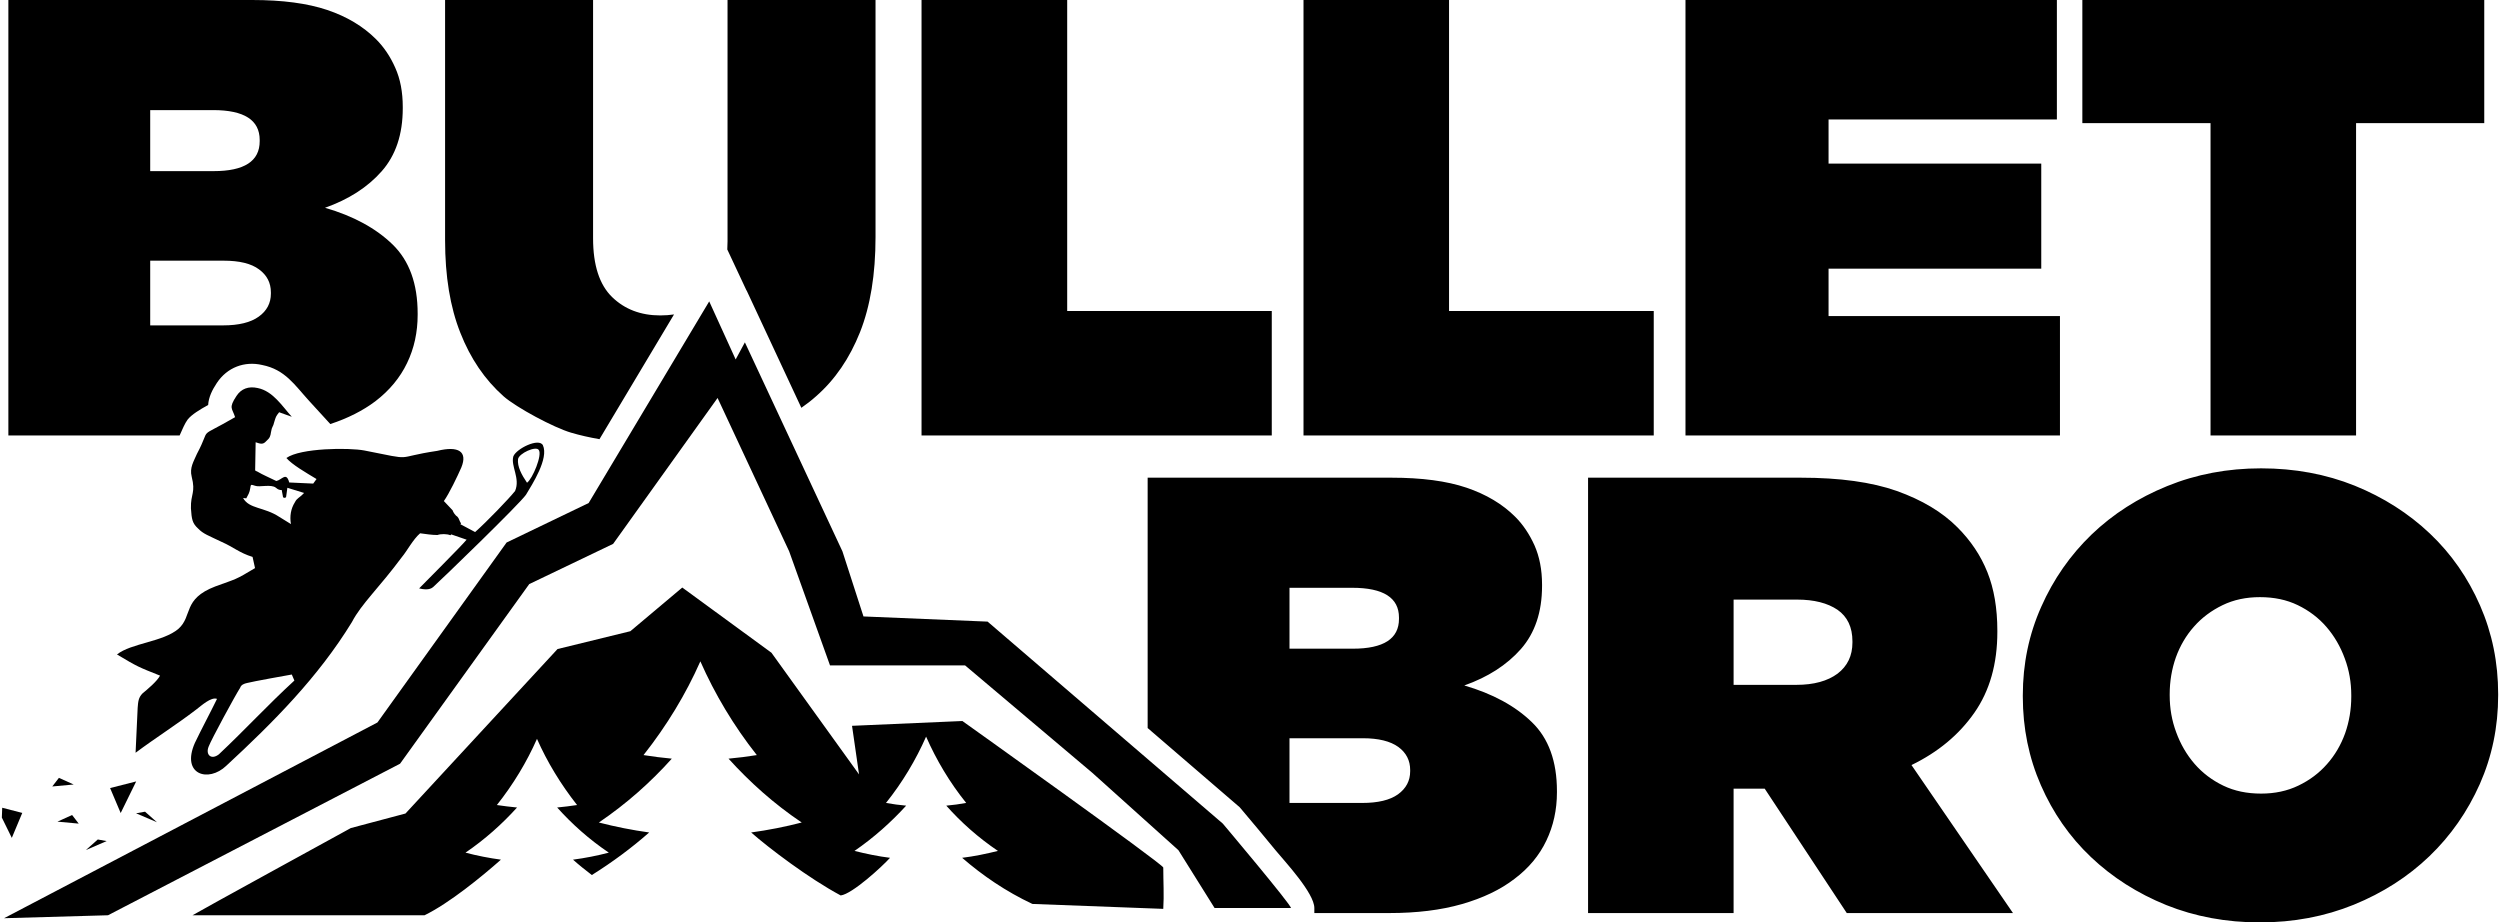 <?xml version="1.0" encoding="UTF-8"?>
<!DOCTYPE svg PUBLIC "-//W3C//DTD SVG 1.1//EN" "http://www.w3.org/Graphics/SVG/1.1/DTD/svg11.dtd">
<!-- Creator: CorelDRAW 2018 (64-Bit) -->
<svg xmlns="http://www.w3.org/2000/svg" xml:space="preserve" width="683px" height="252px" version="1.1" style="shape-rendering:geometricPrecision; text-rendering:geometricPrecision; image-rendering:optimizeQuality; fill-rule:evenodd; clip-rule:evenodd"
viewBox="0 0 202.92 74.98"
 xmlns:xlink="http://www.w3.org/1999/xlink">
 <defs>
  <style type="text/css">
   <![CDATA[
    .fil0 {fill:black}
   ]]>
  </style>
 </defs>
 <g id="Слой_x0020_1">
  <g id="_2796291273312">
   <path class="fil0" d="M17.98 26.45c1.28,0 2.25,-0.24 2.9,-0.71 0.66,-0.47 0.99,-1.1 0.99,-1.87l0 -0.1c0,-0.78 -0.32,-1.4 -0.96,-1.87 -0.64,-0.48 -1.6,-0.71 -2.88,-0.71l-5.97 0 0 5.26 5.92 0zm-0.76 -12.54c2.49,0 3.74,-0.81 3.74,-2.43l0 -0.1c0,-1.62 -1.26,-2.43 -3.79,-2.43l-5.11 0 0 4.96 5.16 0zm-16.69 -13.91l19.82 0c2.46,0 4.49,0.27 6.1,0.81 1.6,0.54 2.92,1.33 3.97,2.38 0.64,0.64 1.16,1.41 1.56,2.32 0.41,0.91 0.61,1.97 0.61,3.19l0 0.1c0,2.12 -0.57,3.83 -1.72,5.13 -1.15,1.3 -2.68,2.28 -4.6,2.96 2.31,0.67 4.14,1.67 5.49,2.98 1.36,1.32 2.04,3.19 2.04,5.62l0 0.1c0,1.41 -0.28,2.72 -0.86,3.92 -0.57,1.19 -1.43,2.23 -2.58,3.11 -1.01,0.76 -2.23,1.38 -3.66,1.85l-1.72 -1.88c-1.17,-1.28 -1.95,-2.55 -3.82,-2.92 -1.42,-0.33 -2.84,0.18 -3.69,1.47 -0.37,0.56 -0.66,1.14 -0.7,1.78 -0.67,0.37 -1.35,0.78 -1.67,1.19 -0.23,0.31 -0.44,0.82 -0.65,1.29l-13.92 0 0 -35.4zm48.05 35.7c-0.8,-0.14 -1.57,-0.31 -2.31,-0.53 -1.38,-0.4 -4.45,-2.04 -5.49,-2.96 -1.52,-1.35 -2.69,-3.07 -3.51,-5.16 -0.83,-2.09 -1.24,-4.6 -1.24,-7.53l0 -19.52 12.03 0 0 19.37c0,2.19 0.52,3.78 1.55,4.78 1.02,0.99 2.33,1.49 3.91,1.49 0.4,0 0.77,-0.03 1.12,-0.08l-6.06 10.14zm10.39 -15.42c0.01,-0.21 0.02,-0.43 0.02,-0.66l0 -19.62 12.03 0 0 19.27c0,3.03 -0.42,5.61 -1.26,7.73 -0.85,2.13 -2.03,3.86 -3.57,5.21 -0.38,0.34 -0.78,0.65 -1.2,0.94l-4.45 -9.54 -0.01 0 -1.56 -3.33zm15.79 -20.28l11.84 0 0 25.28 16.63 0 0 10.12 -28.47 0 0 -35.4zm31.05 0l11.83 0 0 25.28 16.64 0 0 10.12 -28.47 0 0 -35.4zm31.05 0l30.19 0 0 9.71 -18.56 0 0 3.59 17.29 0 0 8.54 -17.29 0 0 3.85 18.81 0 0 9.71 -30.44 0 0 -35.4zm42.68 10.01l-10.42 0 0 -10.01 32.67 0 0 10.01 -10.42 0 0 25.39 -11.83 0 0 -25.39z"/>
   <path class="fil0" d="M110.58 65.27c1.28,0 2.25,-0.23 2.91,-0.7 0.66,-0.48 0.99,-1.1 0.99,-1.88l0 -0.1c0,-0.77 -0.32,-1.4 -0.96,-1.87 -0.65,-0.47 -1.61,-0.71 -2.89,-0.71l-5.96 0 0 5.26 5.91 0zm-0.76 -12.54c2.5,0 3.75,-0.81 3.75,-2.42l0 -0.11c0,-1.61 -1.27,-2.42 -3.8,-2.42l-5.1 0 0 4.95 5.15 0zm-16.68 -13.9l19.82 0c2.46,0 4.49,0.27 6.09,0.81 1.6,0.54 2.93,1.33 3.97,2.37 0.64,0.64 1.16,1.42 1.57,2.33 0.4,0.91 0.61,1.97 0.61,3.18l0 0.11c0,2.12 -0.58,3.83 -1.72,5.13 -1.15,1.3 -2.68,2.28 -4.6,2.96 2.3,0.67 4.13,1.66 5.49,2.98 1.36,1.31 2.04,3.18 2.04,5.61l0 0.1c0,1.42 -0.29,2.73 -0.86,3.92 -0.57,1.2 -1.43,2.24 -2.59,3.11 -1.14,0.88 -2.57,1.56 -4.27,2.05 -1.71,0.49 -3.67,0.73 -5.9,0.73l-6.1 0 0 -0.41c0,-1.21 -2.38,-3.76 -3.15,-4.69 -0.94,-1.14 -1.88,-2.28 -2.84,-3.41l-0.1 -0.11 -7.46 -6.42 0 -20.35zm52.74 16.84c1.41,0 2.53,-0.31 3.34,-0.91 0.8,-0.61 1.21,-1.45 1.21,-2.53l0 -0.1c0,-1.15 -0.41,-2 -1.21,-2.56 -0.81,-0.55 -1.91,-0.83 -3.29,-0.83l-5.16 0 0 6.93 5.11 0zm-16.94 -16.84l17.29 0c3.17,0 5.77,0.36 7.81,1.08 2.04,0.73 3.69,1.71 4.93,2.96 1.08,1.08 1.89,2.29 2.43,3.64 0.54,1.35 0.81,2.94 0.81,4.76l0 0.1c0,2.59 -0.62,4.78 -1.87,6.57 -1.25,1.79 -2.95,3.2 -5.11,4.25l8.25 12.03 -13.51 0 -6.67 -10.11 -0.1 0 -2.43 0 0 10.11 -11.83 0 0 -35.39zm54.71 25.68c1.11,0 2.12,-0.21 3.03,-0.65 0.92,-0.44 1.69,-1.02 2.33,-1.75 0.64,-0.72 1.13,-1.56 1.47,-2.5 0.33,-0.94 0.5,-1.94 0.5,-2.98l0 -0.11c0,-1.04 -0.17,-2.04 -0.53,-3 -0.35,-0.96 -0.85,-1.82 -1.49,-2.56 -0.64,-0.74 -1.42,-1.33 -2.33,-1.77 -0.91,-0.44 -1.93,-0.65 -3.08,-0.65 -1.11,0 -2.12,0.21 -3.03,0.65 -0.91,0.44 -1.69,1.02 -2.33,1.75 -0.64,0.72 -1.13,1.56 -1.47,2.5 -0.33,0.94 -0.5,1.94 -0.5,2.98l0 0.1c0,1.05 0.17,2.05 0.53,3.01 0.35,0.96 0.85,1.82 1.49,2.56 0.64,0.74 1.42,1.33 2.33,1.77 0.91,0.44 1.93,0.65 3.08,0.65zm-0.1 10.47c-2.73,0 -5.27,-0.47 -7.61,-1.41 -2.34,-0.95 -4.38,-2.25 -6.12,-3.9 -1.74,-1.65 -3.09,-3.6 -4.07,-5.84 -0.98,-2.24 -1.47,-4.64 -1.47,-7.2l0 -0.11c0,-2.56 0.5,-4.96 1.5,-7.2 0.99,-2.24 2.36,-4.2 4.09,-5.87 1.74,-1.67 3.79,-2.98 6.15,-3.94 2.36,-0.96 4.9,-1.44 7.63,-1.44 2.73,0 5.27,0.47 7.61,1.41 2.34,0.95 4.38,2.25 6.12,3.9 1.74,1.65 3.09,3.6 4.07,5.84 0.98,2.24 1.47,4.64 1.47,7.2l0 0.1c0,2.57 -0.5,4.97 -1.49,7.21 -1,2.24 -2.36,4.2 -4.1,5.87 -1.74,1.67 -3.79,2.98 -6.14,3.94 -2.36,0.96 -4.91,1.44 -7.64,1.44z"/>
   <path class="fil0" d="M28.46 50.56c0.77,-1.48 2.21,-2.78 4.07,-5.29 0.41,-0.49 0.89,-1.42 1.47,-1.92 0.47,0.06 0.94,0.14 1.41,0.14 0.27,-0.1 0.78,-0.1 1.05,0.02l0.07 -0.07 1.25 0.43c-0.4,0.49 -3.52,3.61 -3.86,3.96 0.33,0.08 0.84,0.16 1.14,-0.11 0.65,-0.58 7.05,-6.77 7.55,-7.51 0.49,-0.82 1.87,-2.94 1.37,-4.02 -0.33,-0.62 -2.15,0.28 -2.4,0.9 -0.23,0.8 0.58,1.79 0.14,2.82 -0.5,0.63 -2.3,2.5 -3.25,3.34l-1.2 -0.64 0.06 -0.06c-0.15,-0.2 -0.15,-0.4 -0.3,-0.55 -0.15,-0.08 -0.34,-0.35 -0.39,-0.52l-0.71 -0.75c0.43,-0.6 1.1,-2 1.42,-2.73 0.53,-1.29 -0.22,-1.78 -1.96,-1.35 -3.68,0.55 -1.64,0.82 -5.92,-0.03 -1.24,-0.24 -5.2,-0.21 -6.34,0.61 0.46,0.54 1.59,1.19 2.45,1.71l-0.27 0.37 -1.95 -0.09c-0.24,-0.9 -0.59,-0.21 -1.05,-0.12 -0.64,-0.32 -1.04,-0.47 -1.53,-0.76 -0.19,-0.1 0,0.03 -0.19,-0.1l0.04 -2.29c0.37,0.12 0.59,0.22 0.86,-0.09 0.31,-0.27 0.34,-0.41 0.39,-0.74 0.08,-0.5 0.16,-0.36 0.27,-0.84 0.13,-0.41 0.11,-0.41 0.39,-0.77l1.03 0.37c-0.77,-0.85 -1.53,-2.09 -2.78,-2.34 -0.73,-0.16 -1.33,0.05 -1.72,0.65 -0.66,1 -0.34,0.98 -0.11,1.72 -3.24,1.88 -1.84,0.61 -3.1,2.98 -0.27,0.63 -0.61,1.13 -0.43,1.85 0.34,1.34 -0.09,1.37 -0.06,2.58 0.06,0.89 0.11,1.21 0.58,1.64 0.42,0.44 0.82,0.56 1.94,1.1 0.93,0.41 1.42,0.88 2.49,1.21l0.2 0.91c-1.67,1 -1.46,0.84 -3.23,1.49 -2.67,1.02 -1.83,2.4 -2.99,3.44 -1.24,1.07 -3.86,1.17 -5,2.09 1.69,1.01 1.72,1.01 3.5,1.72 -0.26,0.48 -1.01,1.1 -1.43,1.45 -0.33,0.34 -0.35,0.66 -0.39,1.16l-0.17 3.66c1.62,-1.21 3.32,-2.28 4.94,-3.52 0.41,-0.31 1.2,-1.04 1.68,-0.86 -0.52,1.07 -1.29,2.51 -1.8,3.58 -1.14,2.58 1.1,3.26 2.56,1.85 3.82,-3.53 7.46,-7.19 10.21,-11.68zm-8.59 -10.05l-0.26 -0.03c0.49,0.9 1.71,0.72 2.95,1.54l0.94 0.58c-0.11,-0.63 -0.01,-1.25 0.32,-1.77 0.19,-0.37 0.31,-0.3 0.75,-0.76l-1.36 -0.42 -0.1 0.73c-0.03,0.14 -0.29,0.09 -0.26,-0.02l-0.1 -0.53c-0.15,0.01 -0.29,-0.02 -0.48,-0.19 -0.38,-0.3 -1.34,-0.02 -1.67,-0.15 -0.22,-0.05 -0.37,-0.19 -0.39,0.1 -0.08,0.54 -0.18,0.58 -0.34,0.92zm22.82 -1.27c0.44,-0.3 1.27,-2.28 0.95,-2.67 -0.23,-0.34 -1.6,0.28 -1.68,0.75 -0.07,0.61 0.29,1.27 0.73,1.92zm-23.32 16.67c-0.37,0.57 -2.36,4.23 -2.56,4.78 -0.27,0.66 0.21,1.11 0.83,0.63 2.13,-2 3.98,-4.02 6.14,-6l-0.21 -0.49c-0.08,0.01 -3.3,0.59 -3.64,0.69 -0.23,0.05 -0.48,0.14 -0.56,0.39z"/>
   <path class="fil0" d="M57.5 24.5l-9.8 16.39 -6.67 3.21 -10.5 14.63 -30.35 15.91 8.45 -0.24 23.74 -12.32 10.5 -14.6 6.82 -3.27 8.49 -11.86 5.82 12.47 3.32 9.27 10.98 0 10.34 8.73 7 6.29 2.94 4.7 6.21 0c0,-0.29 -5.54,-6.86 -5.54,-6.86l-19.12 -16.42 -10.09 -0.42 -1.71 -5.29 -7.93 -16.99 -0.75 1.39 -2.15 -4.72z"/>
   <path class="fil0" d="M94.41 73.88c0.07,-1.13 0,-2.23 0,-3.36 0,-0.27 -16.33,-11.91 -16.33,-11.91l-8.97 0.39 0.57 3.95 -7.12 -9.89 -7.25 -5.3 -4.22 3.55 -5.92 1.45 -12.36 13.37 -4.44 1.18c0,0 -12.68,6.95 -12.87,7.09 0,0 17.71,0 18.86,0 2.01,-0.98 4.64,-3.13 6.21,-4.52 -0.96,-0.13 -1.94,-0.32 -2.88,-0.57 1.57,-1.07 2.97,-2.32 4.19,-3.67 -0.54,-0.05 -1.09,-0.12 -1.64,-0.2 1.34,-1.69 2.43,-3.5 3.26,-5.38 0.83,1.88 1.93,3.69 3.26,5.38 -0.55,0.08 -1.07,0.15 -1.62,0.2 1.21,1.35 2.61,2.6 4.2,3.67 -0.96,0.25 -1.92,0.44 -2.91,0.57 0.49,0.44 1.01,0.85 1.53,1.25 1.69,-1.06 3.24,-2.21 4.66,-3.46 -1.37,-0.19 -2.73,-0.46 -4.09,-0.81 2.23,-1.51 4.22,-3.28 5.93,-5.19 -0.77,-0.07 -1.53,-0.17 -2.3,-0.29 1.88,-2.38 3.44,-4.95 4.62,-7.62 1.18,2.67 2.71,5.24 4.59,7.62 -0.74,0.12 -1.53,0.22 -2.3,0.29 1.73,1.91 3.7,3.68 5.95,5.19 -1.35,0.35 -2.73,0.62 -4.11,0.81 1.42,1.25 4.68,3.73 7.28,5.12 0.94,-0.12 3.35,-2.33 4.01,-3.06 -0.97,-0.12 -1.93,-0.32 -2.89,-0.56 1.57,-1.08 2.97,-2.33 4.2,-3.68 -0.55,-0.05 -1.09,-0.12 -1.64,-0.22 1.33,-1.66 2.43,-3.5 3.26,-5.39 0.83,1.89 1.92,3.73 3.26,5.39 -0.53,0.1 -1.08,0.17 -1.62,0.22 1.2,1.35 2.6,2.6 4.2,3.68 -0.97,0.24 -1.93,0.44 -2.91,0.56 1.66,1.44 3.56,2.74 5.71,3.75l10.64 0.4z"/>
   <polygon class="fil0" points="6.25,66.95 5.71,66.25 4.52,66.79 "/>
   <polygon class="fil0" points="0.81,68.11 1.66,66.08 0.03,65.66 0,66.46 "/>
   <polygon class="fil0" points="12.61,66.84 11.64,65.98 10.91,66.11 "/>
   <polygon class="fil0" points="4.1,63.93 4.64,63.23 5.84,63.77 "/>
   <polygon class="fil0" points="9.66,66.09 8.8,64.06 10.92,63.52 "/>
   <polygon class="fil0" points="6.83,69.1 7.8,68.24 8.52,68.37 "/>
  </g>
 </g>
</svg>
